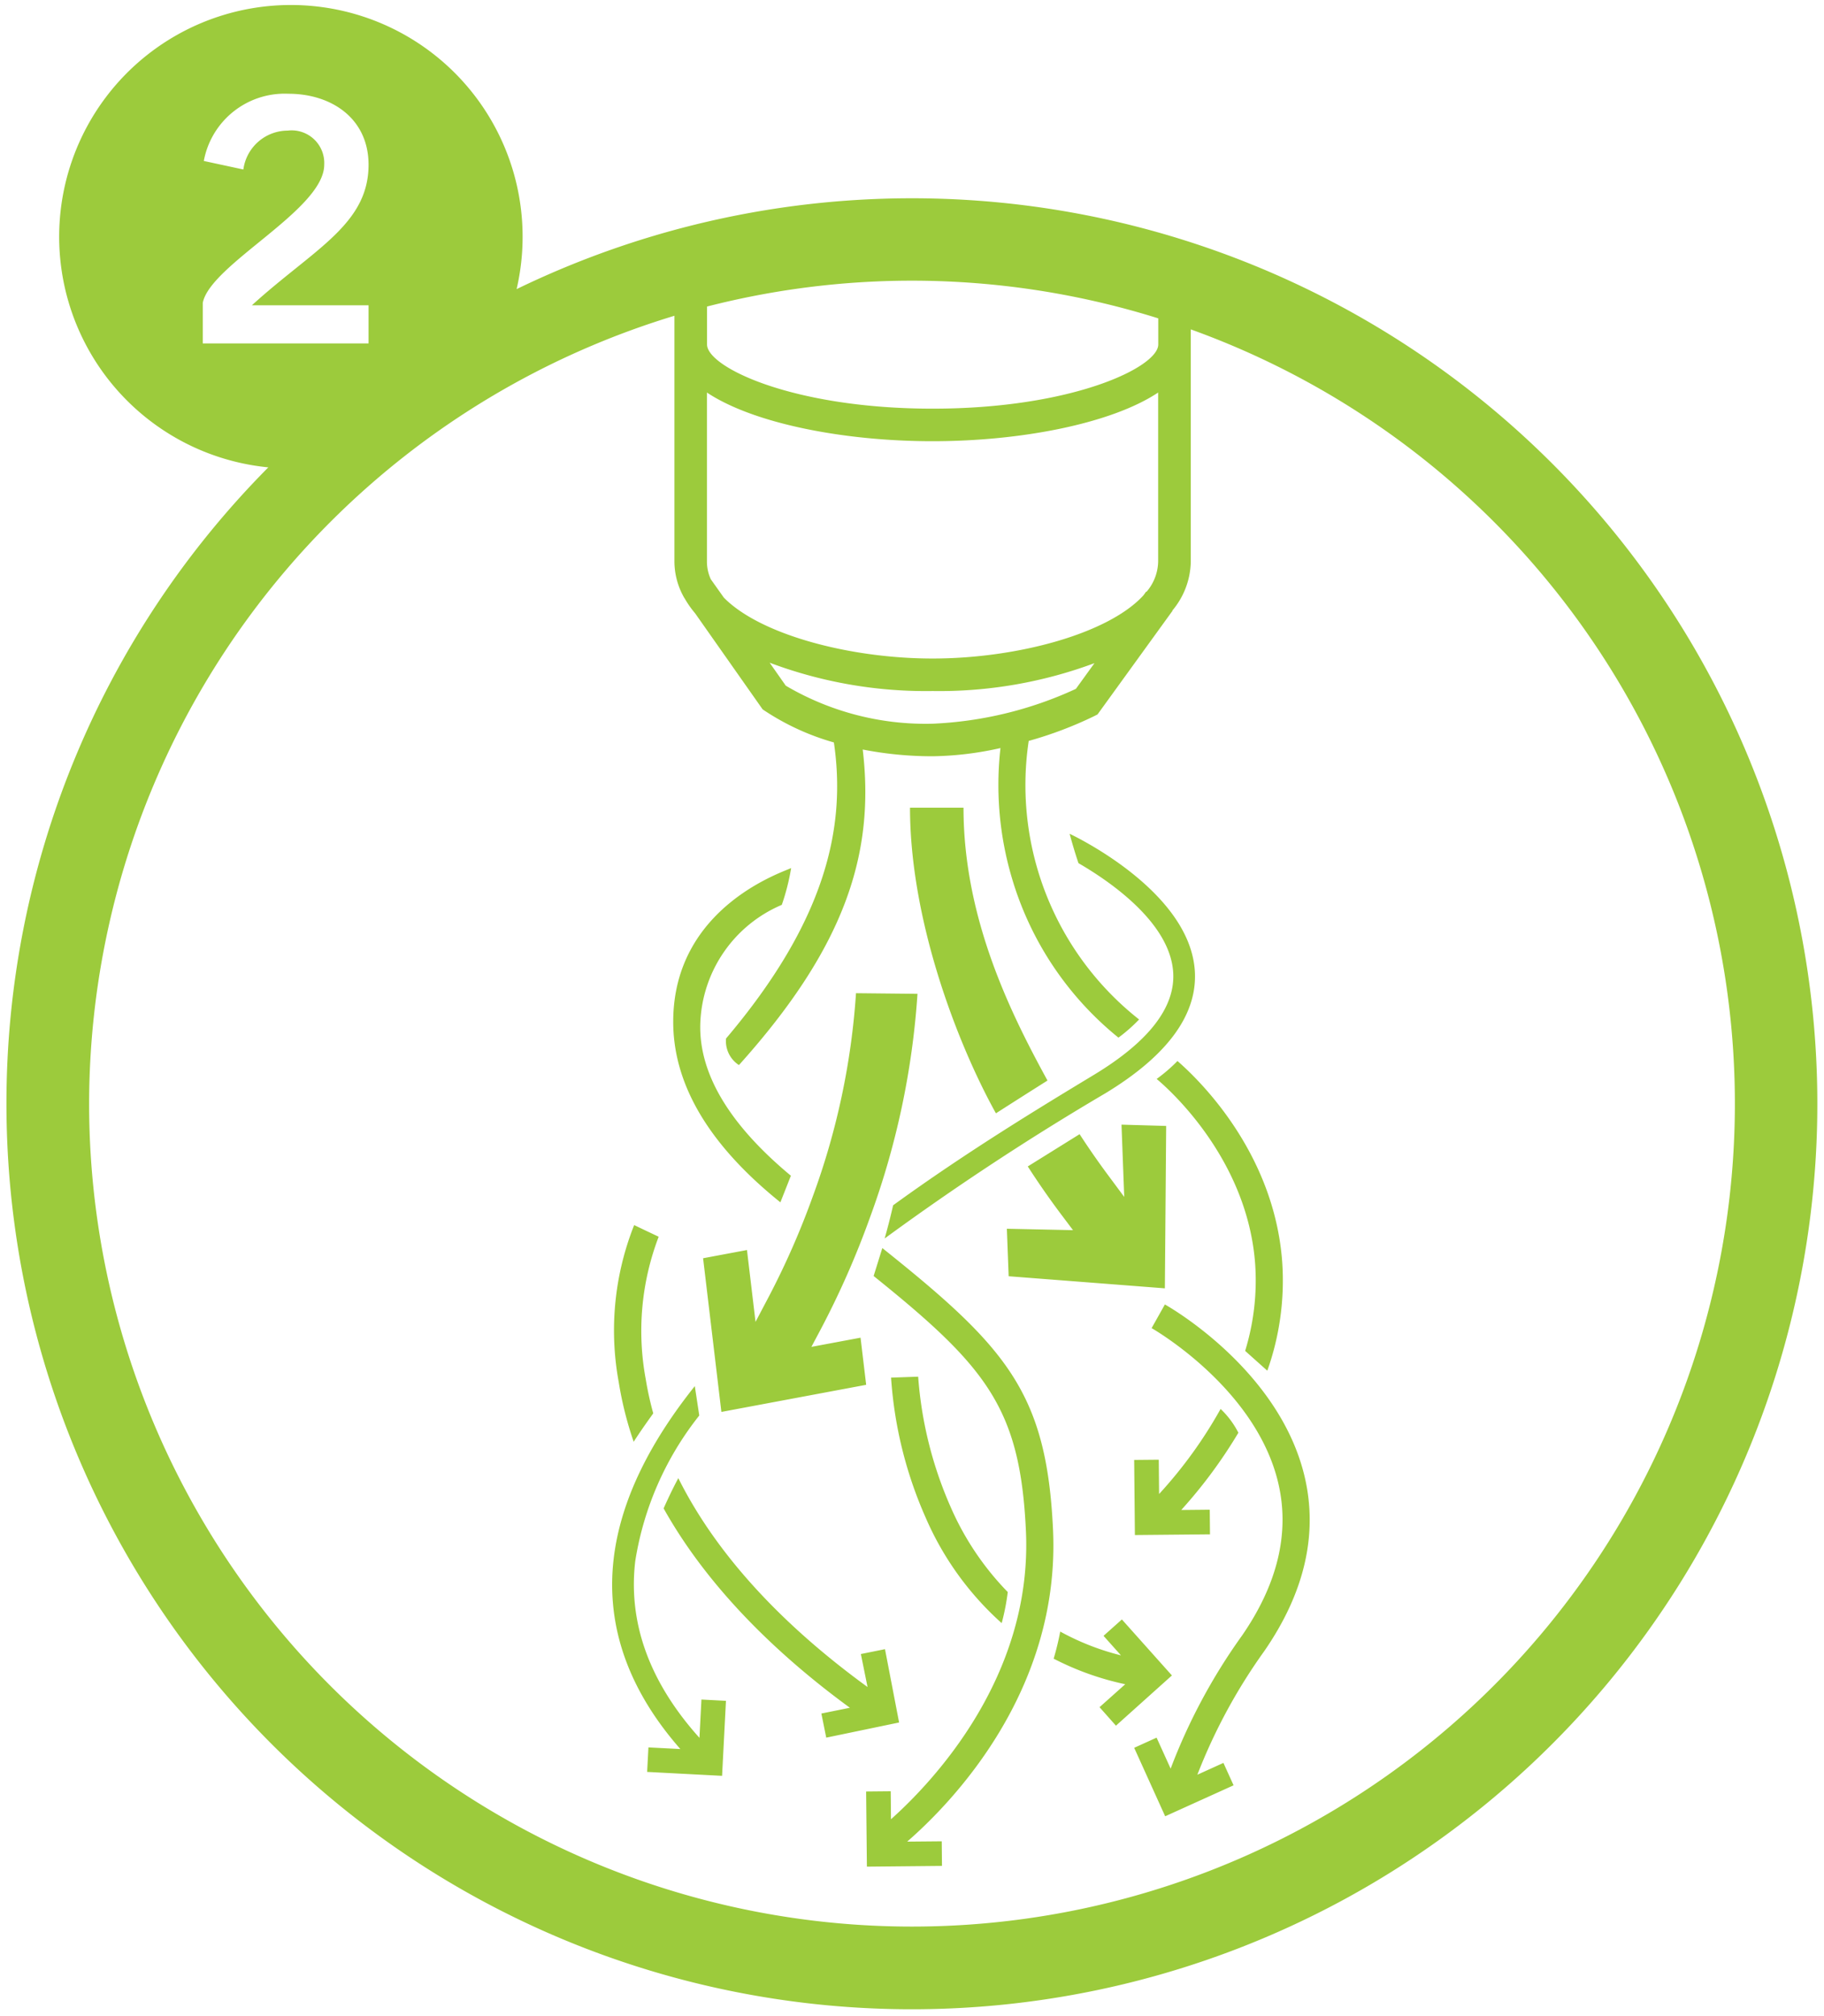 <?xml version="1.0" encoding="UTF-8"?> <svg xmlns="http://www.w3.org/2000/svg" width="141.326" height="156.167"><path d="M.5 85.5a69.928 69.928 0 0 1 20.289-49.29A17.954 17.954 0 1 1 40.028 22.4 70.155 70.155 0 1 1 .5 85.5Zm6.405 0a63.758 63.758 0 1 0 85.359-59.98v18a6.044 6.044 0 0 1-1.426 3.78l.016.014-5.817 8.04-.274.138a30.121 30.121 0 0 1-5.057 1.912 23.12 23.12 0 0 0 8.552 21.582 12.31 12.31 0 0 1-1.6 1.407A24.982 24.982 0 0 1 78.4 68.017a25.372 25.372 0 0 1-.882-10.06 25.293 25.293 0 0 1-5.252.636 28.091 28.091 0 0 1-5.421-.522c.951 8.024-1.335 15.261-9.591 24.447a2.211 2.211 0 0 1-1-2.056c7.717-9.112 9.324-16.352 8.357-22.939a19.183 19.183 0 0 1-5.33-2.436l-.192-.129-5.229-7.439a7.661 7.661 0 0 1-.808-1.15l-.029-.04a5.683 5.683 0 0 1-.768-2.8V24.465A63.863 63.863 0 0 0 6.905 85.5Zm53.978-32.375a21.342 21.342 0 0 0 11.378 2.946 29.421 29.421 0 0 0 11.1-2.7l1.44-1.992a34.471 34.471 0 0 1-12.539 2.16 34.4 34.4 0 0 1-12.628-2.194Zm-4.8-6.825c2.825 2.878 9.781 4.72 16.175 4.72 6.523 0 13.631-1.917 16.342-4.9l.209-.289.026.019a3.7 3.7 0 0 0 .9-2.33V30.413c-3.626 2.409-10.633 3.771-17.482 3.771s-13.854-1.362-17.479-3.771v13.112a3.3 3.3 0 0 0 .3 1.354Zm-1.3-22.551v2.941c0 1.752 6.637 4.972 17.479 4.972s17.482-3.219 17.482-4.972v-2.025a63.89 63.89 0 0 0-34.961-.916ZM25.121 12.764c0 3.488-8.828 7.717-9.41 10.7v3.145h12.845v-2.955h-9.04c4.76-4.336 9.04-6.239 9.04-10.89 0-3.569-2.852-5.5-6.21-5.5a6.372 6.372 0 0 0-6.555 5.207l3.065.661a3.475 3.475 0 0 1 3.435-3.012 2.526 2.526 0 0 1 2.83 2.644ZM67.108 138.8l1.906-.018.021 2.168c3.188-2.846 10.978-11 10.455-22.33-.439-9.493-3.01-12.692-11.8-19.759l.674-2.164c9.643 7.7 12.735 11.213 13.226 21.825.58 12.548-7.918 21.22-11.3 24.161l2.678-.024.018 1.905-5.818.057Zm20.77-3.385 1.736-.787 1.089 2.4a44.981 44.981 0 0 1 5.528-10.305c2.757-3.992 3.706-7.953 2.821-11.776-1.717-7.421-9.743-12-9.824-12.048l1.029-1.833c.362.2 8.918 5.091 10.843 13.408 1.021 4.422-.033 8.945-3.138 13.443a43.238 43.238 0 0 0-5.189 9.583l2.02-.916.786 1.736-5.3 2.4Zm-37.737 1.868.1-1.9 2.473.127c-4.038-4.6-5.78-9.558-5.163-14.764.55-4.639 2.918-9.135 6.283-13.354l.346 2.278a24.2 24.2 0 0 0-4.959 11.274c-.568 4.8 1.11 9.4 4.974 13.7l.153-2.969 1.9.1-.3 5.811Zm13.5-4.524 2.209-.447c-5.095-3.722-10.785-8.927-14.432-15.446.309-.692.7-1.528 1.139-2.343 2.849 5.715 7.807 11.2 14.661 16.182l-.517-2.556 1.869-.377 1.093 5.681-5.645 1.174Zm21.552-.491 1.992-1.779a21.981 21.981 0 0 1-5.546-1.98 21.3 21.3 0 0 0 .509-2.1 19.555 19.555 0 0 0 4.706 1.843l-1.351-1.512 1.422-1.27 3.876 4.339-4.336 3.891Zm-13.487-14.724a31.977 31.977 0 0 1-2.665-10.809l2.1-.074a30.476 30.476 0 0 0 2.512 10.087 22.012 22.012 0 0 0 4.43 6.6 17.622 17.622 0 0 1-.471 2.407 23.477 23.477 0 0 1-5.906-8.211Zm16.171-4.433 1.906-.018.025 2.659a34.709 34.709 0 0 0 4.766-6.592 6.782 6.782 0 0 1 1.377 1.844 37.681 37.681 0 0 1-4.426 5.985l2.208-.022.018 1.907-5.818.055Zm-39.941-6.052a22.093 22.093 0 0 1 1.2-12.143l.949.453.95.45a20.443 20.443 0 0 0-1 11.048 24.839 24.839 0 0 0 .58 2.636c-.437.606-1 1.4-1.517 2.2a27.484 27.484 0 0 1-1.162-4.644Zm6.54-9.574 3.4-.637.663 5.567L59.6 100.4a61.766 61.766 0 0 0 3.374-7.7 56.409 56.409 0 0 0 3.35-15.75l4.764.049a62.131 62.131 0 0 1-3.671 17.3 67.4 67.4 0 0 1-3.861 8.759l-.688 1.294 3.808-.712.436 3.651-11.218 2.1Zm42 7.178a18.556 18.556 0 0 0 .775-6.736c-.6-8.216-6.787-13.63-7.632-14.333a12.6 12.6 0 0 0 1.613-1.39c1.636 1.419 7.493 7.059 8.115 15.568a20.854 20.854 0 0 1-1.154 8.426ZM78.153 98.88l-.14-3.68 5.125.109-.881-1.171q-1.364-1.812-2.624-3.766l4.016-2.5a61.421 61.421 0 0 0 2.1 3.033l1.358 1.829-.212-5.6 3.461.1-.1 12.582Zm-8.95-5.5c5.723-4.156 11.439-7.614 15.557-10.105 4.218-2.551 6.284-5.2 6.143-7.887-.205-3.884-4.893-7.094-7.341-8.513-.271-.8-.5-1.586-.687-2.278.879.421 9.383 4.649 9.706 10.7.179 3.349-2.16 6.518-6.951 9.417a204.377 204.377 0 0 0-17.086 11.24c.263-.924.484-1.814.656-2.572ZM52.162 79.163c0-8.994 8.745-11.668 9.137-11.912a17.243 17.243 0 0 1-.724 2.854A10.359 10.359 0 0 0 54.26 79.3c-.119 3.8 2.165 7.759 7.019 11.792l-.813 2.061c-5.761-4.633-8.304-9.331-8.304-13.99Zm24.914 6.932c-2.991-5.45-6.567-14.888-6.567-23.515h4.145c0 8.741 3.8 16.178 6.506 21.137-1.082.683-2.66 1.683-3.992 2.539Z" fill="#9ccb3c" stroke="rgba(0,0,0,0)"></path></svg> 